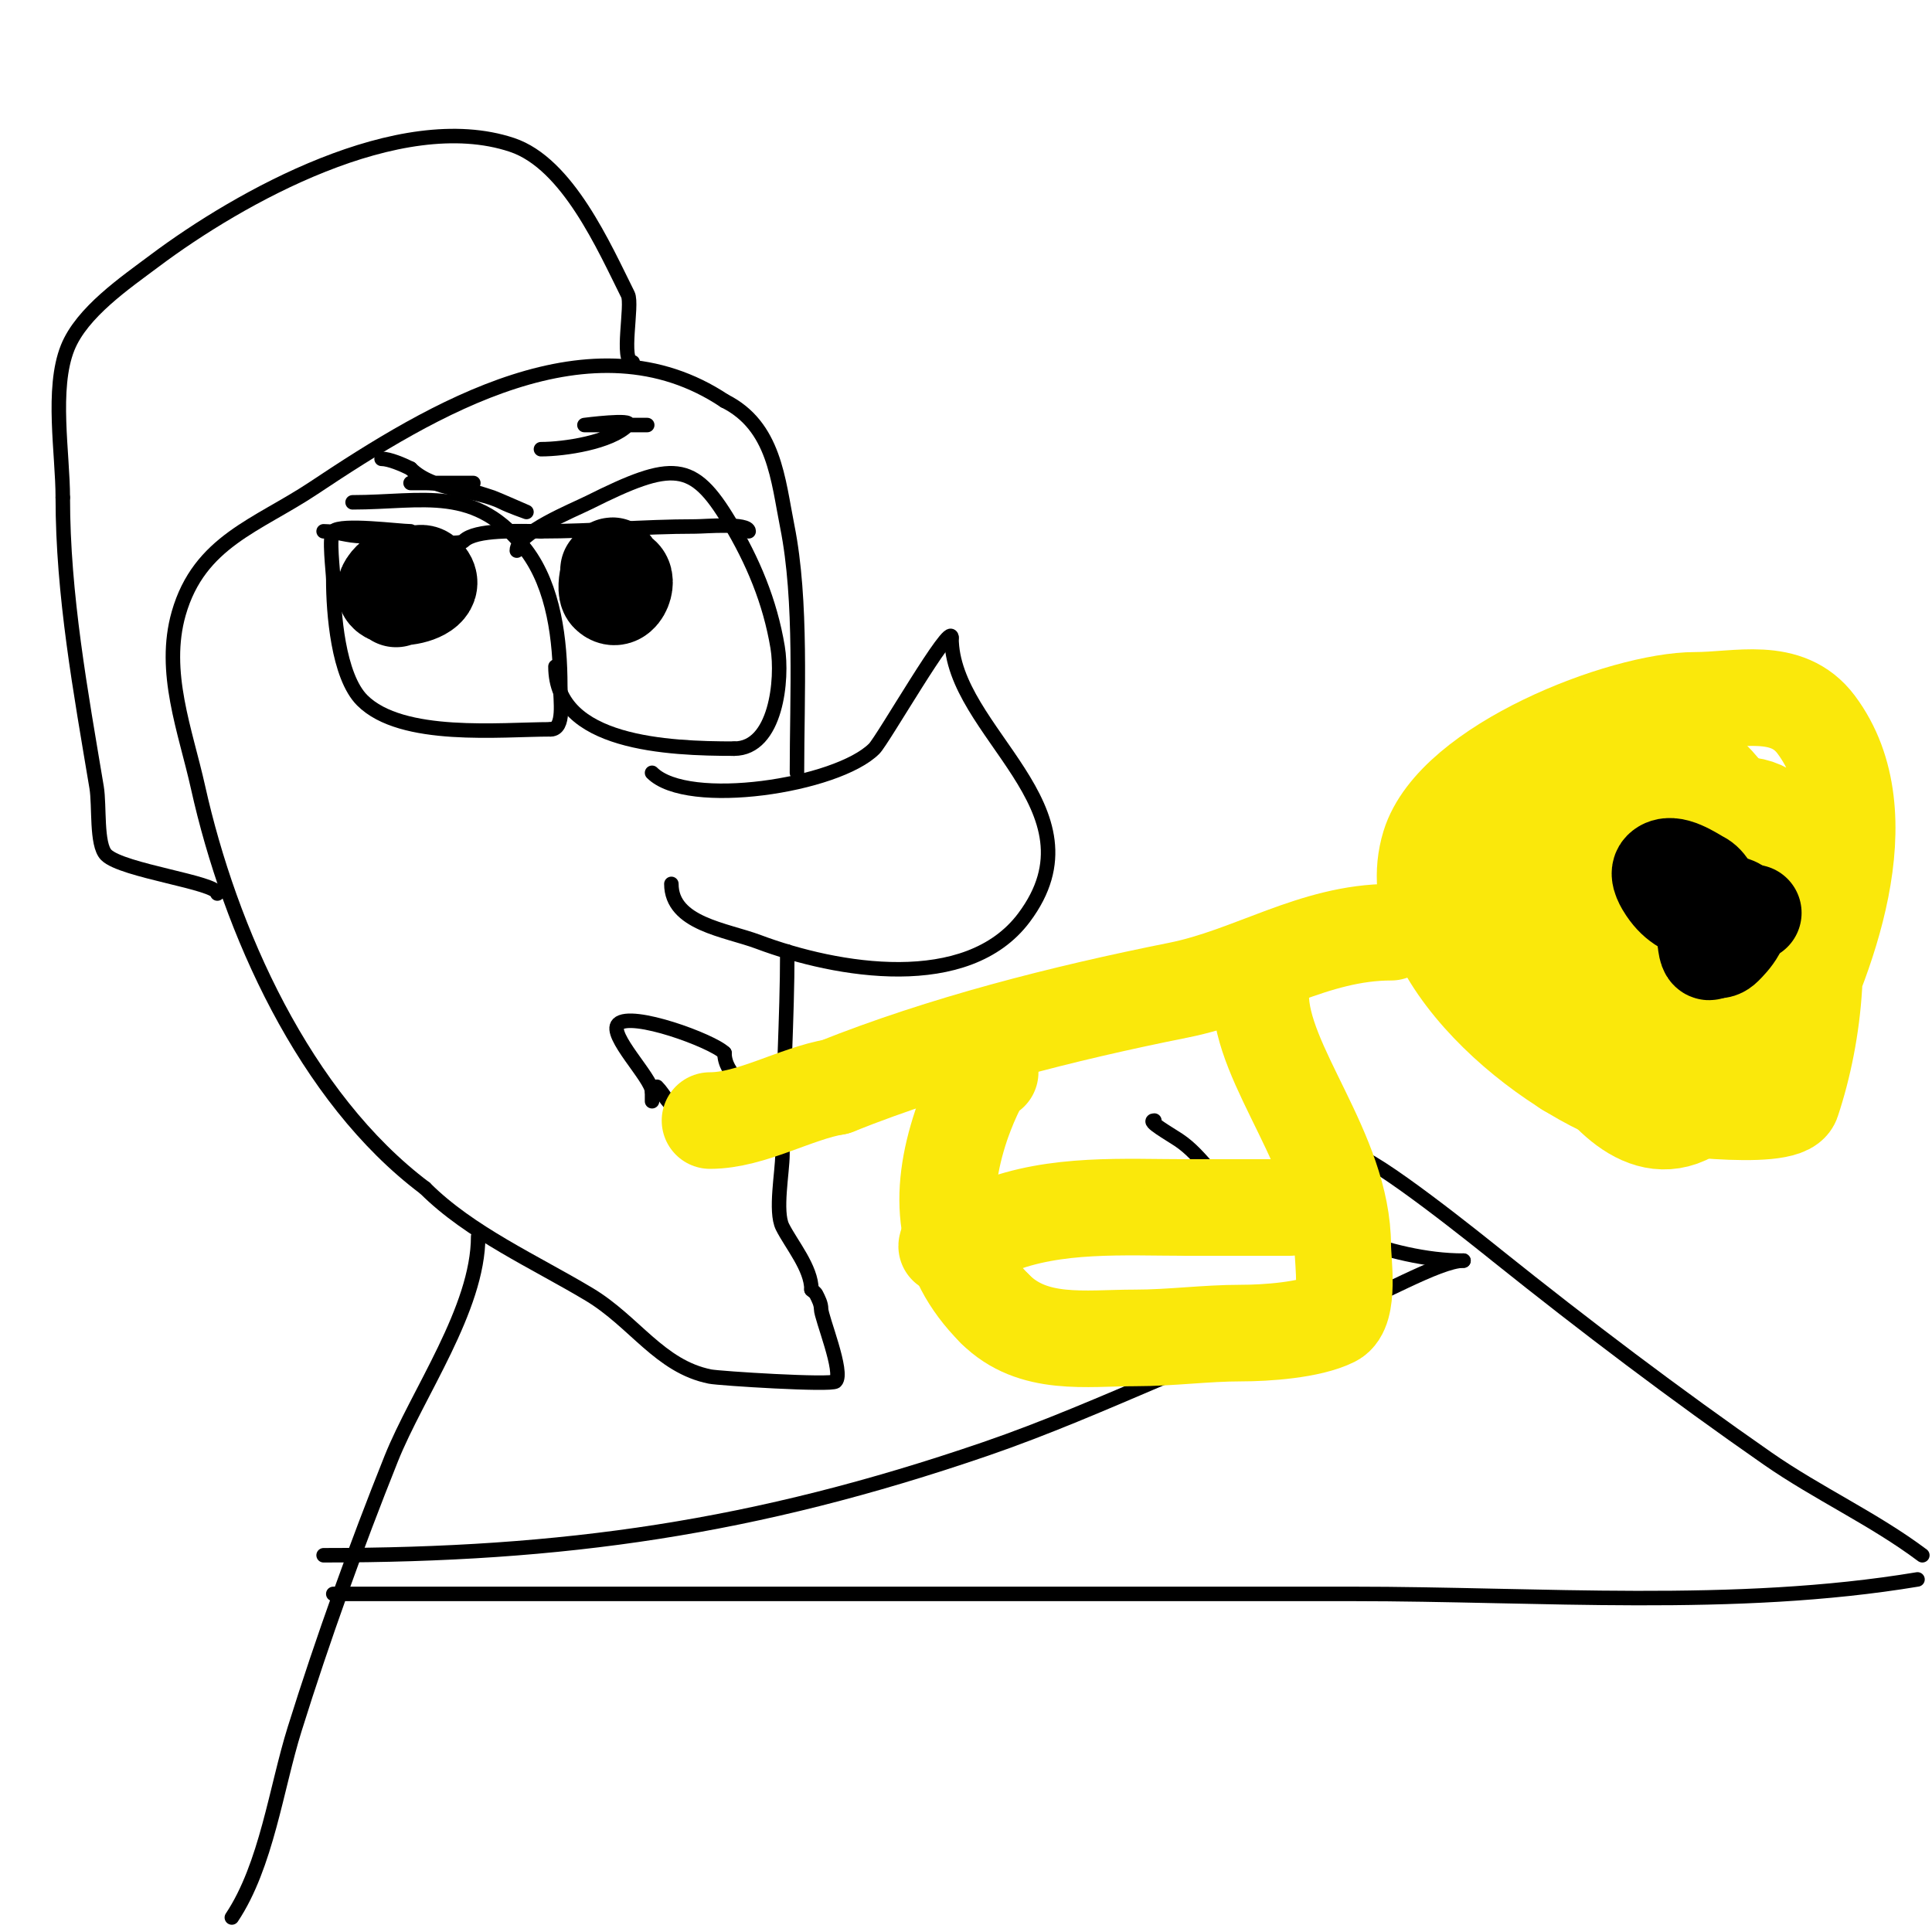 <svg viewBox='0 0 400 400' version='1.1' xmlns='http://www.w3.org/2000/svg' xmlns:xlink='http://www.w3.org/1999/xlink'><g fill='none' stroke='#000000' stroke-width='3' stroke-linecap='round' stroke-linejoin='round'><path d='M73,104c14.572,0 25.685,-3.753 36,10c5.71,7.613 7,18.588 7,28c0,2.961 1.001,9 -2,9'/><path d='M114,151c-10.307,0 -30.815,2.185 -39,-6c-5.003,-5.003 -6,-18.217 -6,-25c0,-1.471 -0.983,-9.017 0,-10c1.619,-1.619 13.636,0 16,0'/><path d='M107,114c0,-3.658 11.674,-8.337 15,-10c17.306,-8.653 21.475,-8.541 29,4c4.855,8.091 8.418,16.508 10,26c1.104,6.621 -0.293,21 -9,21'/><path d='M152,155c-13.563,0 -37,-0.932 -37,-17'/></g>
<g fill='none' stroke='#000000' stroke-width='20' stroke-linecap='round' stroke-linejoin='round'><path d='M82,124c0,-1.268 4.291,-6.709 6,-5c4.825,4.825 -12.968,6.968 -7,1c0.471,-0.471 1.333,0 2,0'/><path d='M83,120c7.426,0 2.051,2 -2,2'/><path d='M128,119c2.824,0 0.521,6.521 -2,4c-1.243,-1.243 1,-8.304 1,-5'/><path d='M127,118c0,1.5 -1,1.5 -1,0'/></g>
<g fill='none' stroke='#000000' stroke-width='3' stroke-linecap='round' stroke-linejoin='round'><path d='M135,160c7.404,7.404 38.28,2.72 46,-5c1.794,-1.794 16,-26.575 16,-23'/><path d='M197,132c0,19.671 32.057,35.257 15,58c-11.758,15.677 -38.623,11.141 -55,5c-6.733,-2.525 -18,-3.718 -18,-12'/><path d='M139,183'/><path d='M135,228c0,-0.667 0,-1.333 0,-2'/><path d='M135,226c0,-2.749 -9.211,-11.789 -7,-14c2.68,-2.68 19.476,3.476 22,6'/><path d='M150,218c0,4.508 5.009,7.018 7,11c0.991,1.983 -0.947,2.474 -2,3c-6.255,3.127 -11.347,0.653 -15,-3'/><path d='M140,229c-1.564,0 -2.431,-2.431 -4,-4'/><path d='M163,197c0,14.085 -1,28.099 -1,42c0,3.635 -1.591,11.819 0,15c1.816,3.633 6,8.537 6,13'/><path d='M168,267c0.333,0.333 0.789,0.578 1,1c0.471,0.943 1,1.946 1,3c0,1.771 4.761,13.239 3,15c-0.855,0.855 -24.039,-0.608 -26,-1c-10.404,-2.081 -15.626,-11.376 -25,-17c-11.174,-6.705 -24.739,-12.739 -34,-22'/><path d='M88,246c-25.02,-18.765 -40.452,-53.535 -47,-83c-2.601,-11.705 -7.465,-23.872 -4,-36c4.262,-14.917 16.322,-18.215 28,-26c24.558,-16.372 57.6,-36.267 85,-18'/><path d='M150,83c10.379,5.189 11.071,16.356 13,26c3.074,15.368 2,35.48 2,51'/><path d='M155,110c0,-1.814 -8.991,-1 -11,-1c-11.105,0 -21.194,1 -32,1'/><path d='M112,110c-4.592,0 -13.526,-0.474 -16,2c-1.351,1.351 -18.845,-1 -21,-1'/><path d='M75,111c-3.055,0 -5.298,-1 -8,-1'/><path d='M98,100c-1.154,0 -13,0 -13,0c0,0 2,0 3,0c4.364,0 9.763,1.588 14,3c0.586,0.195 7,3 7,3c0,0 -3.394,-1.197 -5,-2c-5.65,-2.825 -14.26,-2.26 -19,-7'/><path d='M85,97c-1.609,-0.804 -4.378,-2 -6,-2'/><path d='M134,88c-1.065,0 -13,0 -13,0c0,0 10.338,-1.338 9,0c-3.574,3.574 -13.125,5 -18,5'/><path d='M131,75c-2.598,0 0.043,-11.914 -1,-14c-4.921,-9.842 -12.462,-27.154 -24,-31c-23.261,-7.754 -56.422,10.817 -74,24c-5.962,4.471 -15.054,10.635 -18,18c-3.401,8.503 -1,21.962 -1,31'/><path d='M13,103c0,20.217 3.702,40.213 7,60c0.64,3.838 -0.123,11.877 2,14c3.302,3.302 23,5.73 23,8'/><path d='M99,256c0,14.99 -12.579,32.447 -18,46c-7.261,18.153 -14.131,37.219 -20,56c-3.816,12.212 -5.834,28.251 -13,39'/><path d='M69,330c70.333,0 140.667,0 211,0c38.767,0 79.155,3.308 117,-3'/><path d='M398,322c-10.022,-7.517 -21.678,-12.819 -32,-20c-19.185,-13.346 -37.769,-27.415 -56,-42c-2.541,-2.033 -25.994,-21 -30,-21'/><path d='M67,322c49.64,0 89.304,-5.647 137,-22c25.002,-8.572 48.747,-21.23 74,-29c6.561,-2.019 19.815,-10 25,-10'/><path d='M303,261c-15.77,0 -31.331,-8.132 -46,-14c-6.041,-2.416 -7.723,-7.482 -13,-11c-1.866,-1.244 -6.727,-4 -5,-4'/></g>
<g fill='none' stroke='#fae80b' stroke-width='20' stroke-linecap='round' stroke-linejoin='round'><path d='M325,221c-2.047,2.047 -1,-10.171 -1,-12c0,-9.756 -3.006,-30.668 13,-28c14.311,2.385 24,16.097 24,30c0,5.885 -0.138,13.713 -7,16c-4.072,1.357 -4.484,-9.937 -5,-12c-2.802,-11.207 -3.803,-26.789 -1,-38'/><path d='M348,177c6.749,-13.498 20.033,-14.557 25,2c4.732,15.773 2.747,34.759 -2,49c-1.493,4.478 -29.084,0.833 -32,0c-17.983,-5.138 -49.875,-30.655 -43,-53c5.059,-16.442 40.066,-30 55,-30c8.855,0 18.955,-3.06 25,5c14.103,18.804 1.93,49.14 -7,67'/><path d='M369,217c-3.102,1.551 -3.602,5.301 -7,7c-11.091,5.546 -37.881,-11.474 -45,-18c-9.104,-8.345 -20.472,-29.528 -9,-41c3.399,-3.399 7.7,-5.85 12,-8c43.532,-21.766 63.577,51.282 31,73c-10.57,7.047 -19.743,-5.114 -25,-13c-9.845,-14.768 -19.616,-39.83 -1,-51'/><path d='M325,166c6.852,-2.741 13.562,-3 21,-3c18.522,0 27.446,27.493 24,43c-1.933,8.7 -13.716,21.957 -23,14c-2.851,-2.443 -9.626,-10.214 -11,-12c-3.617,-4.702 -9,-12.98 -9,-19'/><path d='M288,193c-15.998,0 -28.789,8.958 -44,12c-23.964,4.793 -48.724,11.09 -71,20'/><path d='M173,225c-8.296,1.383 -17.489,7 -26,7'/><path d='M269,230'/><path d='M261,206c0,14.638 17,32.449 17,52c0,2.97 1.547,13.227 -2,15c-4.811,2.406 -13.928,3 -19,3c-7.479,0 -14.491,1 -22,1c-10.215,0 -21.162,1.838 -29,-6'/><path d='M206,271c-11.007,-11.007 -11.796,-23.613 -7,-38c0.709,-2.127 4,-11 6,-11'/><path d='M196,258c0,-1.585 8.195,-3.278 10,-4c12.54,-5.016 26.707,-4 40,-4'/><path d='M246,250c7,0 14,0 21,0'/></g>
<g fill='none' stroke='#000000' stroke-width='20' stroke-linecap='round' stroke-linejoin='round'><path d='M363,189c-7.238,0 -13.691,1.463 -18,-5c-0.406,-0.61 -1.994,-3.006 -1,-4c2.023,-2.023 6.71,1.355 8,2c6.607,3.304 1,25.593 1,9'/><path d='M353,191c1.054,-1.054 1.333,-2.667 2,-4c0.437,-0.875 4.637,0.273 5,1c1.648,3.296 -1.664,6.664 -3,8c-5.27,5.27 -7,-21.419 -7,-12'/></g>
</svg>